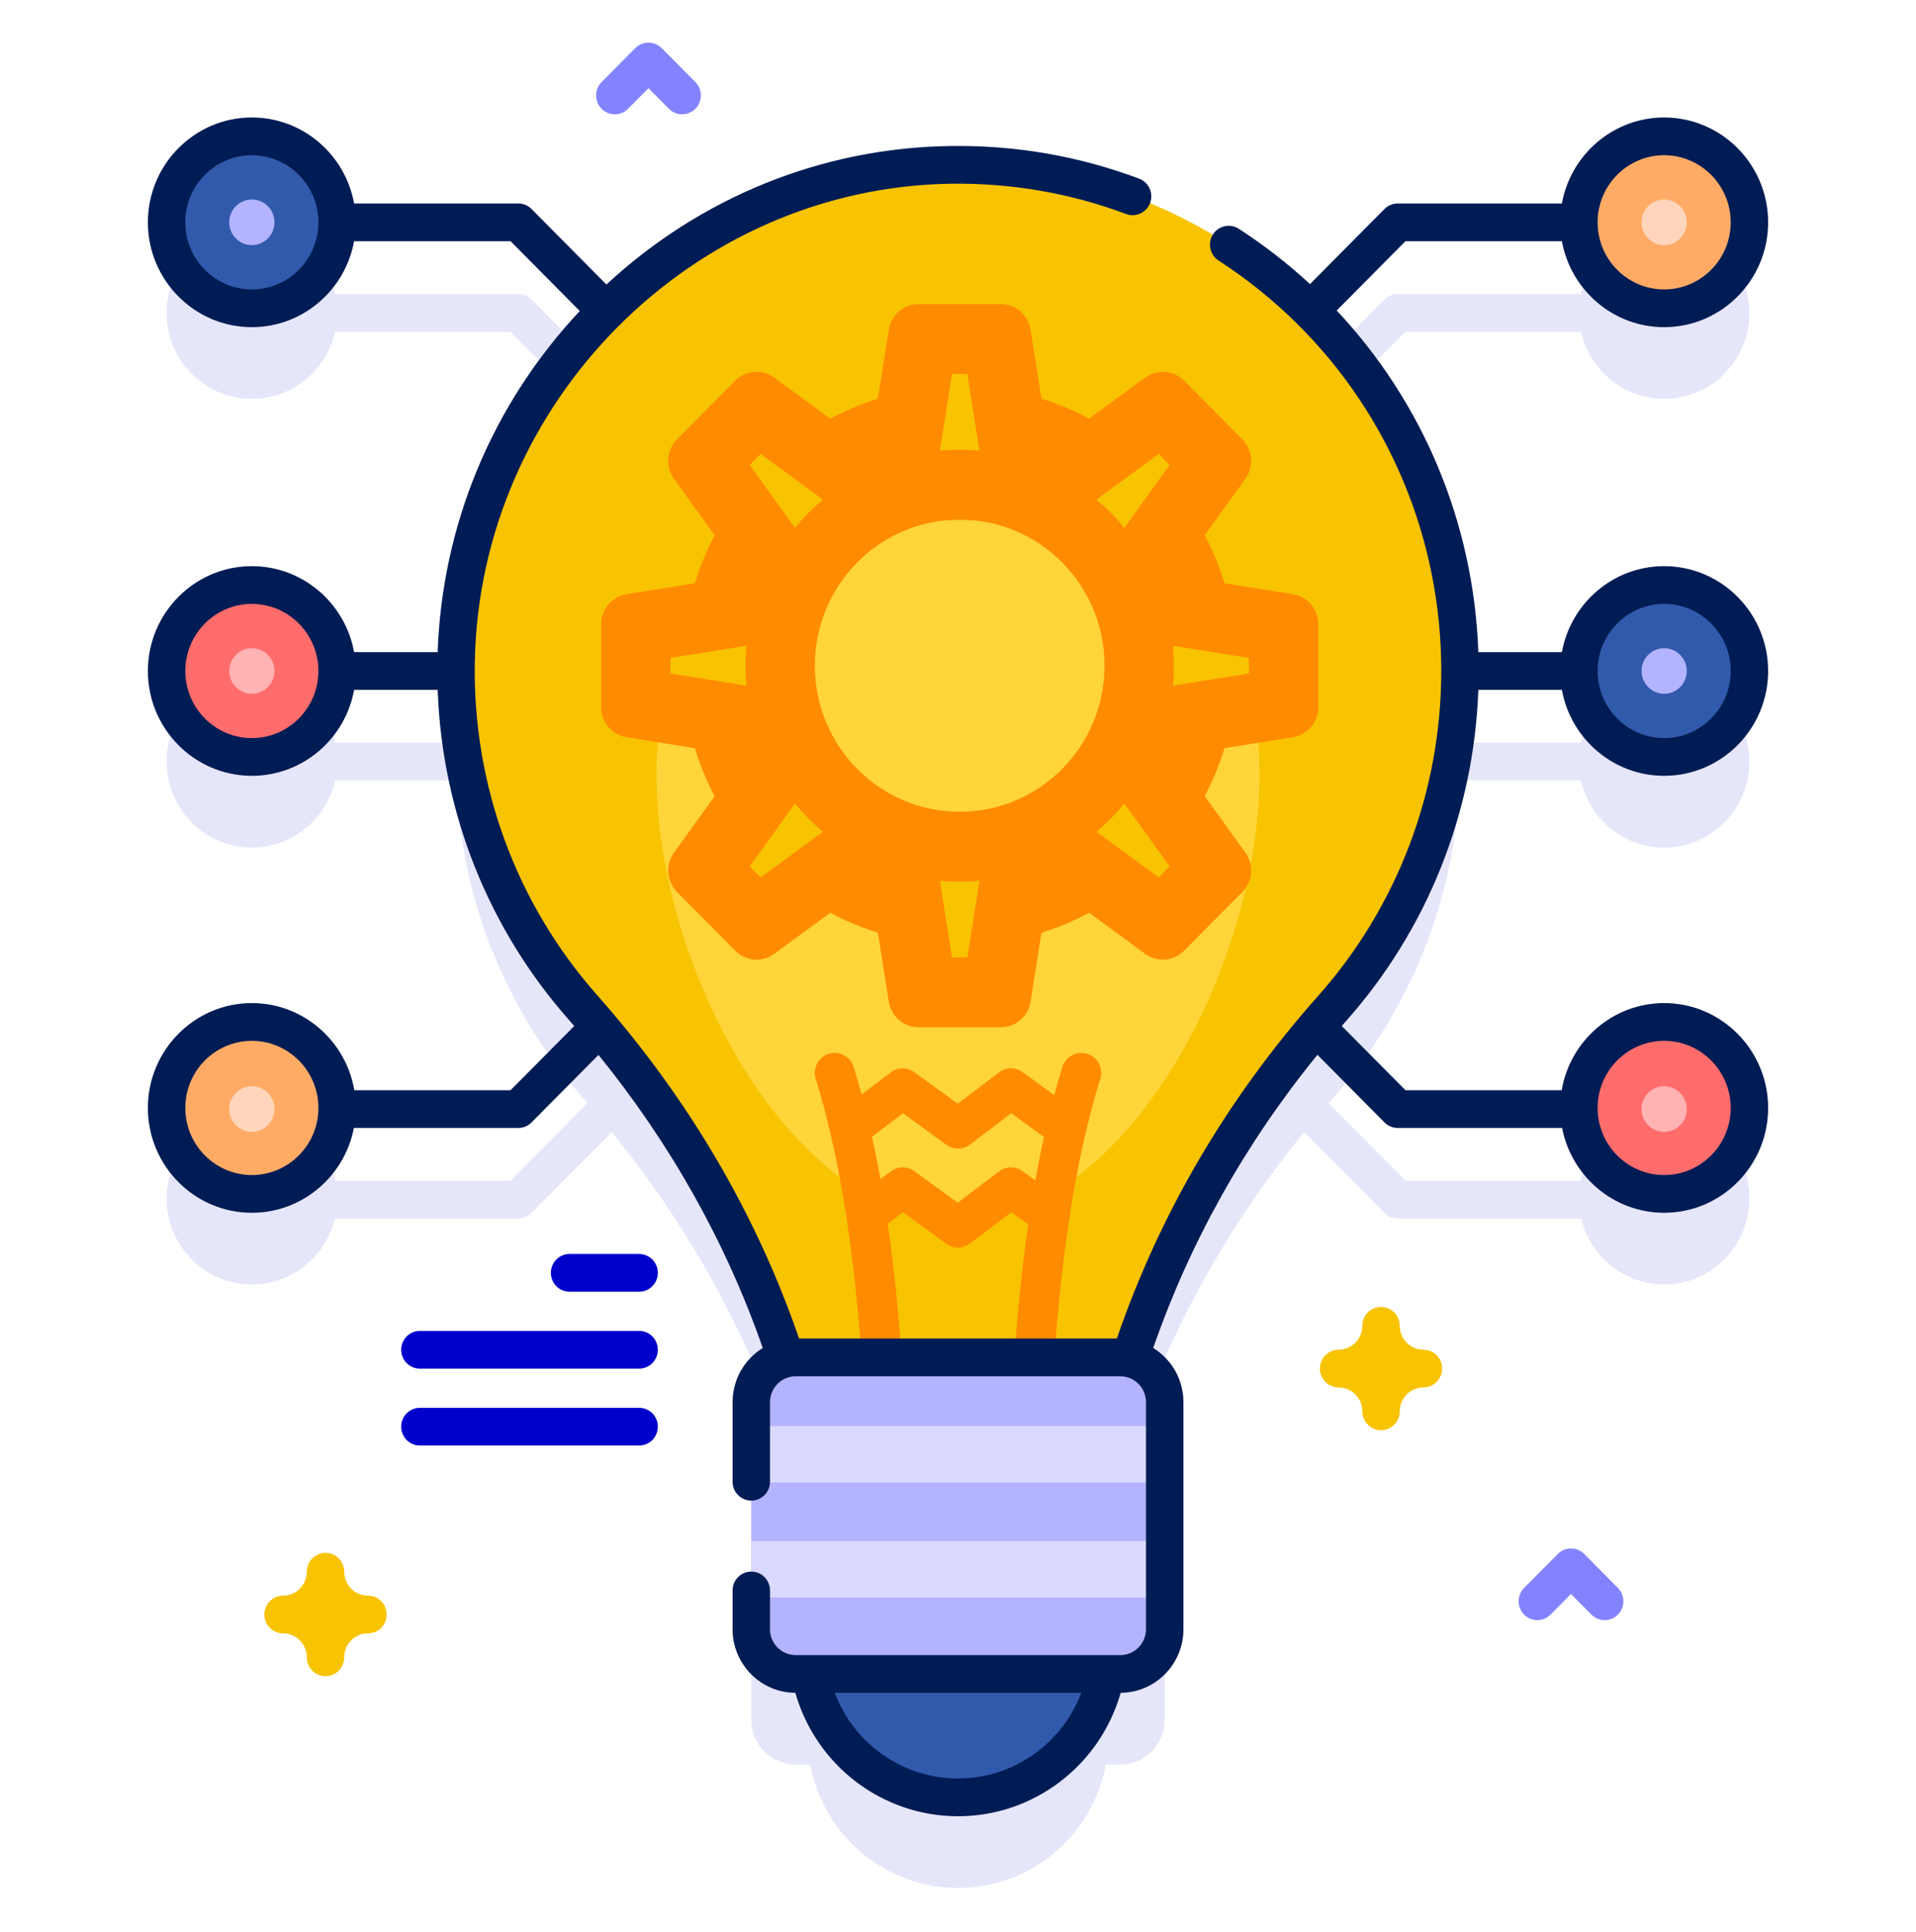 <svg width="119" height="120" viewBox="0 0 119 120" fill="none" xmlns="http://www.w3.org/2000/svg">
<path opacity="0.1" d="M90.656 48.474H98.192C98.722 50.859 100.833 52.642 103.358 52.642C106.283 52.642 108.653 50.251 108.653 47.302C108.653 44.352 106.283 41.962 103.358 41.962C100.833 41.962 98.722 43.745 98.192 46.13H90.656C90.369 38.249 87.207 31.109 82.194 25.745L87.291 20.606H98.192C98.722 22.991 100.833 24.774 103.358 24.774C106.283 24.774 108.653 22.383 108.653 19.434C108.653 16.485 106.283 14.094 103.358 14.094C100.833 14.094 98.722 15.877 98.192 18.262H86.809C86.501 18.262 86.206 18.385 85.987 18.605L80.539 24.1C74.888 18.887 67.329 15.743 59.04 15.865C51.145 15.98 43.935 19.096 38.486 24.125L33.013 18.605C32.794 18.386 32.499 18.262 32.191 18.262H20.808C20.278 15.877 18.167 14.094 15.642 14.094C12.718 14.094 10.347 16.485 10.347 19.434C10.347 22.383 12.718 24.774 15.642 24.774C18.167 24.774 20.278 22.991 20.808 20.606H31.709L36.832 25.771C31.81 31.142 28.631 38.279 28.344 46.13H20.808C20.279 43.745 18.168 41.961 15.642 41.961C12.718 41.961 10.347 44.352 10.347 47.301C10.347 50.251 12.718 52.641 15.642 52.641C18.168 52.641 20.279 50.858 20.808 48.473H28.344C28.622 56.046 31.55 62.934 36.226 68.219C36.314 68.319 36.399 68.422 36.487 68.522L31.71 73.34H20.825C20.321 70.919 18.192 69.101 15.642 69.101C12.718 69.101 10.347 71.492 10.347 74.441C10.347 77.39 12.718 79.781 15.642 79.781C18.143 79.781 20.237 78.033 20.792 75.683H32.191C32.499 75.683 32.795 75.56 33.013 75.34L37.997 70.314C42.763 76.181 46.471 82.83 48.825 90.002C47.587 90.276 46.661 91.386 46.661 92.716V106.817C46.661 108.353 47.895 109.598 49.418 109.598H50.315C51.134 113.962 54.934 117.264 59.5 117.264C64.066 117.264 67.866 113.962 68.685 109.598H69.582C71.105 109.598 72.339 108.353 72.339 106.817V92.716C72.339 91.385 71.411 90.274 70.172 90.001C72.521 82.825 76.221 76.167 81 70.311L85.987 75.34C86.206 75.56 86.501 75.683 86.809 75.683H98.208C98.763 78.033 100.858 79.781 103.358 79.781C106.283 79.781 108.653 77.391 108.653 74.441C108.653 71.492 106.283 69.101 103.358 69.101C100.808 69.101 98.679 70.919 98.176 73.34H87.291L82.513 68.522C82.587 68.439 82.659 68.353 82.733 68.269C87.434 62.976 90.38 56.07 90.656 48.474Z" fill="#0000CC"/>
<path d="M68.85 102.209C68.85 107.417 64.663 111.639 59.499 111.639C54.335 111.639 50.148 107.417 50.148 102.209H68.85Z" fill="#315AAC"/>
<path d="M90.679 41.677C90.679 49.734 87.674 57.08 82.733 62.644C75.888 70.348 70.988 79.603 68.704 89.684H50.296C48.004 79.582 43.068 70.329 36.225 62.595C31.195 56.909 28.186 49.369 28.325 41.117C28.618 24.232 42.291 10.484 59.039 10.24C76.469 9.985 90.679 24.157 90.679 41.677Z" fill="#F8C300"/>
<path d="M78.227 48.123C78.227 60.128 69.842 75.791 59.499 75.791C49.156 75.791 40.772 60.128 40.772 48.123C40.772 36.118 49.156 32.318 59.499 32.318C69.842 32.318 78.227 36.118 78.227 48.123Z" fill="#FFD539"/>
<path d="M67.532 65.456C66.883 65.248 66.189 65.613 65.986 66.267C65.805 66.841 65.635 67.427 65.475 68.02L63.511 66.593C63.074 66.274 62.481 66.281 62.051 66.607L59.486 68.555L56.787 66.593C56.35 66.274 55.758 66.281 55.325 66.607L53.515 67.981C53.357 67.399 53.189 66.83 53.015 66.267C52.81 65.613 52.115 65.248 51.467 65.456C50.819 65.663 50.458 66.361 50.663 67.015C52.982 74.424 53.612 84.042 53.773 89.684H56.246C56.155 86.182 55.883 81.162 55.135 76.013L56.081 75.293L58.779 77.255C58.993 77.412 59.246 77.489 59.499 77.489C59.76 77.489 60.02 77.407 60.241 77.241L62.807 75.293L63.857 76.059C63.116 81.195 62.844 86.196 62.753 89.684H65.226C65.387 84.045 66.014 74.428 68.336 67.015C68.541 66.361 68.183 65.663 67.532 65.456ZM64.301 73.317L63.511 72.743C63.074 72.424 62.481 72.431 62.049 72.757L59.483 74.703L56.785 72.743C56.348 72.424 55.755 72.431 55.325 72.757L54.681 73.242C54.526 72.359 54.349 71.478 54.156 70.606L56.083 69.145L58.779 71.107C59.218 71.424 59.809 71.416 60.241 71.091L62.807 69.145L64.841 70.622C64.643 71.513 64.464 72.413 64.301 73.317Z" fill="#FF8B00"/>
<path d="M69.581 103.973H49.417C47.895 103.973 46.66 102.728 46.66 101.193V87.091C46.66 85.556 47.895 84.311 49.417 84.311H69.581C71.104 84.311 72.338 85.556 72.338 87.091V101.193C72.338 102.728 71.104 103.973 69.581 103.973Z" fill="#B3B3FF"/>
<path d="M46.66 88.573H72.338V92.081H46.66V88.573Z" fill="#D9D9FF"/>
<path d="M46.66 95.721H72.338V99.228H46.66V95.721Z" fill="#D9D9FF"/>
<path d="M80.297 36.906L76.052 36.227C75.734 35.187 75.322 34.189 74.825 33.243L77.351 29.734C77.891 28.983 77.81 27.947 77.159 27.291L73.545 23.646C72.894 22.99 71.867 22.908 71.122 23.453L67.642 26C66.704 25.499 65.715 25.083 64.684 24.762L64.009 20.482C63.865 19.565 63.081 18.89 62.16 18.89H57.049C56.129 18.89 55.345 19.565 55.2 20.482L54.526 24.762C53.495 25.082 52.506 25.499 51.567 26L48.088 23.453C47.343 22.908 46.316 22.989 45.665 23.646L42.051 27.29C41.4 27.947 41.319 28.983 41.859 29.734L44.385 33.243C43.889 34.189 43.475 35.187 43.158 36.227L38.913 36.906C38.004 37.052 37.335 37.843 37.335 38.771V43.925C37.335 44.853 38.004 45.644 38.913 45.789L43.157 46.469C43.475 47.509 43.888 48.506 44.385 49.453L41.859 52.961C41.319 53.712 41.4 54.749 42.051 55.405L45.665 59.05C46.316 59.706 47.343 59.788 48.088 59.242L51.568 56.696C52.506 57.196 53.495 57.613 54.526 57.933L55.201 62.213C55.345 63.13 56.129 63.805 57.049 63.805H62.161C63.081 63.805 63.865 63.13 64.009 62.213L64.684 57.933C65.715 57.612 66.704 57.196 67.642 56.695L71.122 59.242C71.867 59.788 72.894 59.706 73.545 59.05L77.159 55.405C77.81 54.749 77.891 53.712 77.351 52.961L74.825 49.453C75.322 48.506 75.735 47.509 76.053 46.469L80.297 45.789C81.206 45.643 81.875 44.853 81.875 43.925V38.77C81.875 37.843 81.206 37.052 80.297 36.906ZM68.602 41.349C68.602 46.358 64.573 50.42 59.604 50.42C54.636 50.42 50.608 46.358 50.608 41.349C50.608 36.337 54.636 32.275 59.604 32.275C64.573 32.275 68.602 36.337 68.602 41.349Z" fill="#FF8B00"/>
<path d="M59.126 59.463L58.376 54.705C58.781 54.742 59.19 54.761 59.603 54.761C60.017 54.761 60.428 54.742 60.832 54.705L60.082 59.463H59.126V59.463ZM68.097 51.664C68.728 51.135 69.31 50.548 69.835 49.912L72.646 53.816L71.969 54.498L68.097 51.664ZM46.563 53.817L49.373 49.912C49.898 50.548 50.48 51.136 51.111 51.664L47.24 54.498L46.563 53.817ZM41.64 41.83V40.865L46.358 40.109C46.321 40.517 46.302 40.931 46.302 41.349C46.302 41.766 46.321 42.178 46.358 42.586L41.64 41.83ZM72.85 42.586C72.888 42.178 72.906 41.766 72.906 41.349C72.906 40.931 72.887 40.518 72.85 40.11L77.569 40.865V41.83L72.85 42.586ZM69.835 32.784C69.31 32.147 68.728 31.561 68.097 31.031L71.969 28.197L72.645 28.879L69.835 32.784ZM46.563 28.879L47.24 28.197L51.111 31.031C50.481 31.56 49.898 32.147 49.374 32.783L46.563 28.879ZM60.832 27.99C60.428 27.953 60.017 27.934 59.603 27.934C59.19 27.934 58.781 27.953 58.377 27.99L59.126 23.232H60.082L60.832 27.99Z" fill="#F8C300"/>
<path d="M103.358 19.149C106.283 19.149 108.654 16.758 108.654 13.809C108.654 10.86 106.283 8.469 103.358 8.469C100.433 8.469 98.062 10.86 98.062 13.809C98.062 16.758 100.433 19.149 103.358 19.149Z" fill="#FFAB66"/>
<path d="M103.358 15.225C104.134 15.225 104.762 14.591 104.762 13.809C104.762 13.027 104.134 12.393 103.358 12.393C102.583 12.393 101.954 13.027 101.954 13.809C101.954 14.591 102.583 15.225 103.358 15.225Z" fill="#FFD6BB"/>
<path d="M103.358 74.156C106.283 74.156 108.654 71.765 108.654 68.816C108.654 65.867 106.283 63.476 103.358 63.476C100.433 63.476 98.062 65.867 98.062 68.816C98.062 71.765 100.433 74.156 103.358 74.156Z" fill="#FF6C6C"/>
<path d="M15.642 19.149C18.567 19.149 20.938 16.758 20.938 13.809C20.938 10.86 18.567 8.469 15.642 8.469C12.718 8.469 10.347 10.86 10.347 13.809C10.347 16.758 12.718 19.149 15.642 19.149Z" fill="#315AAC"/>
<path d="M15.642 74.156C18.567 74.156 20.938 71.765 20.938 68.816C20.938 65.867 18.567 63.476 15.642 63.476C12.718 63.476 10.347 65.867 10.347 68.816C10.347 71.765 12.718 74.156 15.642 74.156Z" fill="#FFAB66"/>
<path d="M103.358 47.017C106.283 47.017 108.654 44.626 108.654 41.677C108.654 38.727 106.283 36.337 103.358 36.337C100.433 36.337 98.062 38.727 98.062 41.677C98.062 44.626 100.433 47.017 103.358 47.017Z" fill="#315AAC"/>
<path d="M15.642 47.017C18.567 47.017 20.938 44.626 20.938 41.677C20.938 38.727 18.567 36.337 15.642 36.337C12.718 36.337 10.347 38.727 10.347 41.677C10.347 44.626 12.718 47.017 15.642 47.017Z" fill="#FF6C6C"/>
<path d="M91.817 42.849H97.007C97.556 45.881 100.194 48.188 103.358 48.188C106.919 48.188 109.816 45.267 109.816 41.677C109.816 38.086 106.919 35.165 103.358 35.165C100.194 35.165 97.556 37.472 97.007 40.505H91.817C91.536 32.481 88.375 24.99 83.021 19.287L87.291 14.981H97.007C97.557 18.014 100.194 20.321 103.358 20.321C106.919 20.321 109.816 17.4 109.816 13.809C109.816 10.218 106.919 7.297 103.358 7.297C100.194 7.297 97.556 9.604 97.007 12.638H86.81C86.502 12.638 86.206 12.761 85.988 12.981L81.363 17.645C80.002 16.389 78.526 15.237 76.939 14.21C76.398 13.861 75.679 14.02 75.333 14.564C74.987 15.109 75.144 15.834 75.684 16.183C77.457 17.33 79.081 18.644 80.547 20.093C80.552 20.099 80.555 20.105 80.561 20.111C80.567 20.117 80.575 20.122 80.582 20.128C86.255 25.756 89.515 33.453 89.515 41.677C89.515 49.141 86.798 56.309 81.865 61.862C76.242 68.193 72.043 75.349 69.366 83.139H49.63C46.955 75.376 42.743 68.206 37.092 61.815C32.058 56.123 29.358 48.781 29.489 41.139C29.767 24.981 43.03 11.645 59.054 11.412C62.797 11.358 66.458 11.989 69.938 13.291C70.54 13.517 71.208 13.207 71.432 12.6C71.655 11.993 71.348 11.319 70.746 11.094C66.996 9.691 63.053 9.007 59.02 9.069C51.064 9.184 43.533 12.23 37.664 17.672L33.012 12.981C32.794 12.761 32.499 12.638 32.19 12.638H21.993C21.444 9.604 18.806 7.297 15.642 7.297C12.082 7.297 9.185 10.218 9.185 13.809C9.185 17.4 12.082 20.321 15.642 20.321C18.806 20.321 21.444 18.014 21.993 14.981H31.709L36.009 19.317C30.575 25.113 27.462 32.58 27.183 40.505H21.993C21.444 37.472 18.806 35.165 15.642 35.165C12.082 35.165 9.185 38.086 9.185 41.677C9.185 45.267 12.082 48.188 15.642 48.188C18.806 48.188 21.444 45.882 21.993 42.849H27.184C27.453 50.447 30.319 57.678 35.358 63.375C35.462 63.492 35.561 63.611 35.663 63.729L31.709 67.716H22.006C21.485 64.648 18.831 62.304 15.642 62.304C12.082 62.304 9.185 65.226 9.185 68.816C9.185 72.407 12.082 75.328 15.642 75.328C18.781 75.328 21.403 73.057 21.98 70.059H32.191C32.499 70.059 32.794 69.936 33.013 69.716L37.172 65.522C41.67 71.073 45.093 77.181 47.373 83.726C46.251 84.422 45.499 85.668 45.499 87.091V92.034C45.499 92.681 46.02 93.205 46.661 93.205C47.303 93.205 47.823 92.681 47.823 92.034V87.091C47.823 86.204 48.539 85.483 49.419 85.483H69.582C70.462 85.483 71.177 86.204 71.177 87.091V101.193C71.177 102.08 70.462 102.801 69.582 102.801H49.419C48.539 102.801 47.823 102.08 47.823 101.193V98.786C47.823 98.138 47.303 97.614 46.661 97.614C46.02 97.614 45.499 98.138 45.499 98.786V101.193C45.499 103.365 47.246 105.133 49.398 105.144C50.676 109.639 54.78 112.81 59.5 112.81C64.221 112.81 68.325 109.639 69.603 105.144C71.754 105.133 73.502 103.365 73.502 101.193V87.091C73.502 85.667 72.748 84.42 71.625 83.724C73.911 77.142 77.333 71.033 81.824 65.516L85.988 69.716C86.206 69.936 86.502 70.059 86.81 70.059H97.02C97.598 73.057 100.22 75.328 103.359 75.328C106.919 75.328 109.816 72.407 109.816 68.816C109.816 65.225 106.919 62.304 103.359 62.304C100.17 62.304 97.515 64.647 96.995 67.716H87.292L83.336 63.727C83.424 63.627 83.509 63.525 83.597 63.426C88.653 57.734 91.546 50.466 91.817 42.849V42.849ZM103.358 9.641C105.637 9.641 107.492 11.511 107.492 13.809C107.492 16.107 105.637 17.977 103.358 17.977C101.081 17.977 99.229 16.111 99.225 13.816C99.225 13.814 99.226 13.812 99.226 13.809C99.226 13.807 99.225 13.805 99.225 13.802C99.228 11.507 101.081 9.641 103.358 9.641V9.641ZM103.358 37.508C105.637 37.508 107.492 39.378 107.492 41.677C107.492 43.975 105.637 45.844 103.358 45.844C101.079 45.844 99.225 43.975 99.225 41.677C99.225 39.378 101.079 37.508 103.358 37.508ZM15.642 17.977C13.363 17.977 11.509 16.107 11.509 13.809C11.509 11.511 13.363 9.641 15.642 9.641C17.919 9.641 19.772 11.507 19.775 13.802C19.775 13.805 19.775 13.807 19.775 13.809C19.775 13.812 19.775 13.814 19.775 13.816C19.771 16.111 17.919 17.977 15.642 17.977ZM15.642 45.845C13.363 45.845 11.509 43.975 11.509 41.677C11.509 39.378 13.363 37.509 15.642 37.509C17.921 37.509 19.776 39.379 19.776 41.677C19.776 43.975 17.921 45.845 15.642 45.845ZM15.642 72.984C13.363 72.984 11.509 71.114 11.509 68.816C11.509 66.518 13.363 64.648 15.642 64.648C17.921 64.648 19.776 66.518 19.776 68.816C19.776 71.114 17.921 72.984 15.642 72.984ZM59.5 110.466C56.054 110.466 53.03 108.298 51.845 105.145H67.156C65.97 108.298 62.946 110.466 59.5 110.466ZM103.358 64.648C105.637 64.648 107.492 66.518 107.492 68.816C107.492 71.114 105.637 72.984 103.358 72.984C101.079 72.984 99.225 71.114 99.225 68.816C99.225 66.518 101.079 64.648 103.358 64.648Z" fill="#001C54"/>
<path d="M39.695 77.887H35.376C34.734 77.887 34.214 78.411 34.214 79.059C34.214 79.706 34.734 80.231 35.376 80.231H39.695C40.337 80.231 40.857 79.706 40.857 79.059C40.857 78.411 40.337 77.887 39.695 77.887Z" fill="#0000CC"/>
<path d="M39.695 82.664H26.079C25.437 82.664 24.917 83.189 24.917 83.836C24.917 84.483 25.437 85.008 26.079 85.008H39.695C40.337 85.008 40.857 84.483 40.857 83.836C40.857 83.189 40.337 82.664 39.695 82.664Z" fill="#0000CC"/>
<path d="M39.695 87.441H26.079C25.437 87.441 24.917 87.965 24.917 88.612C24.917 89.26 25.437 89.784 26.079 89.784H39.695C40.337 89.784 40.857 89.26 40.857 88.612C40.857 87.965 40.337 87.441 39.695 87.441Z" fill="#0000CC"/>
<path d="M103.358 43.093C104.134 43.093 104.762 42.459 104.762 41.677C104.762 40.895 104.134 40.261 103.358 40.261C102.583 40.261 101.954 40.895 101.954 41.677C101.954 42.459 102.583 43.093 103.358 43.093Z" fill="#B3B3FF"/>
<path d="M103.358 70.302C104.134 70.302 104.762 69.668 104.762 68.886C104.762 68.105 104.134 67.471 103.358 67.471C102.583 67.471 101.954 68.105 101.954 68.886C101.954 69.668 102.583 70.302 103.358 70.302Z" fill="#FFB3B3"/>
<path d="M15.642 15.225C16.418 15.225 17.046 14.591 17.046 13.809C17.046 13.027 16.418 12.393 15.642 12.393C14.867 12.393 14.238 13.027 14.238 13.809C14.238 14.591 14.867 15.225 15.642 15.225Z" fill="#B3B3FF"/>
<path d="M15.642 43.093C16.418 43.093 17.046 42.459 17.046 41.677C17.046 40.895 16.418 40.261 15.642 40.261C14.867 40.261 14.238 40.895 14.238 41.677C14.238 42.459 14.867 43.093 15.642 43.093Z" fill="#FFB3B3"/>
<path d="M15.642 70.302C16.418 70.302 17.046 69.668 17.046 68.886C17.046 68.105 16.418 67.471 15.642 67.471C14.867 67.471 14.238 68.105 14.238 68.886C14.238 69.668 14.867 70.302 15.642 70.302Z" fill="#FFD6BB"/>
<path d="M85.774 88.833C85.132 88.833 84.612 88.308 84.612 87.661C84.612 86.842 83.951 86.176 83.14 86.176C82.498 86.176 81.978 85.652 81.978 85.005C81.978 84.357 82.498 83.833 83.14 83.833C83.951 83.833 84.612 83.167 84.612 82.348C84.612 81.701 85.132 81.177 85.774 81.177C86.415 81.177 86.936 81.701 86.936 82.348C86.936 83.167 87.596 83.833 88.408 83.833C89.049 83.833 89.57 84.357 89.57 85.005C89.57 85.652 89.049 86.176 88.408 86.176C87.596 86.176 86.936 86.842 86.936 87.661C86.936 88.308 86.415 88.833 85.774 88.833Z" fill="#F8C300"/>
<path d="M20.217 104.108C19.575 104.108 19.055 103.584 19.055 102.936C19.055 102.118 18.395 101.452 17.583 101.452C16.941 101.452 16.421 100.928 16.421 100.28C16.421 99.633 16.941 99.108 17.583 99.108C18.395 99.108 19.055 98.442 19.055 97.624C19.055 96.976 19.575 96.452 20.217 96.452C20.859 96.452 21.379 96.976 21.379 97.624C21.379 98.442 22.04 99.108 22.851 99.108C23.493 99.108 24.013 99.633 24.013 100.28C24.013 100.928 23.493 101.452 22.851 101.452C22.04 101.452 21.379 102.118 21.379 102.936C21.379 103.584 20.859 104.108 20.217 104.108Z" fill="#F8C300"/>
<path d="M99.664 100.63C99.367 100.63 99.069 100.515 98.842 100.286L97.572 99.006L96.302 100.286C95.848 100.744 95.113 100.744 94.659 100.286C94.205 99.829 94.205 99.087 94.659 98.629L96.751 96.52C97.204 96.062 97.94 96.062 98.394 96.52L100.486 98.629C100.94 99.087 100.94 99.829 100.486 100.286C100.259 100.515 99.962 100.63 99.664 100.63Z" fill="#8383FF"/>
<path d="M42.368 7.1C42.071 7.1 41.773 6.986 41.546 6.757L40.276 5.476L39.006 6.757C38.552 7.214 37.817 7.214 37.363 6.757C36.909 6.299 36.909 5.557 37.363 5.1L39.455 2.99C39.909 2.533 40.644 2.533 41.098 2.99L43.19 5.1C43.644 5.557 43.644 6.299 43.19 6.757C42.963 6.985 42.665 7.1 42.368 7.1Z" fill="#8383FF"/>
</svg>
